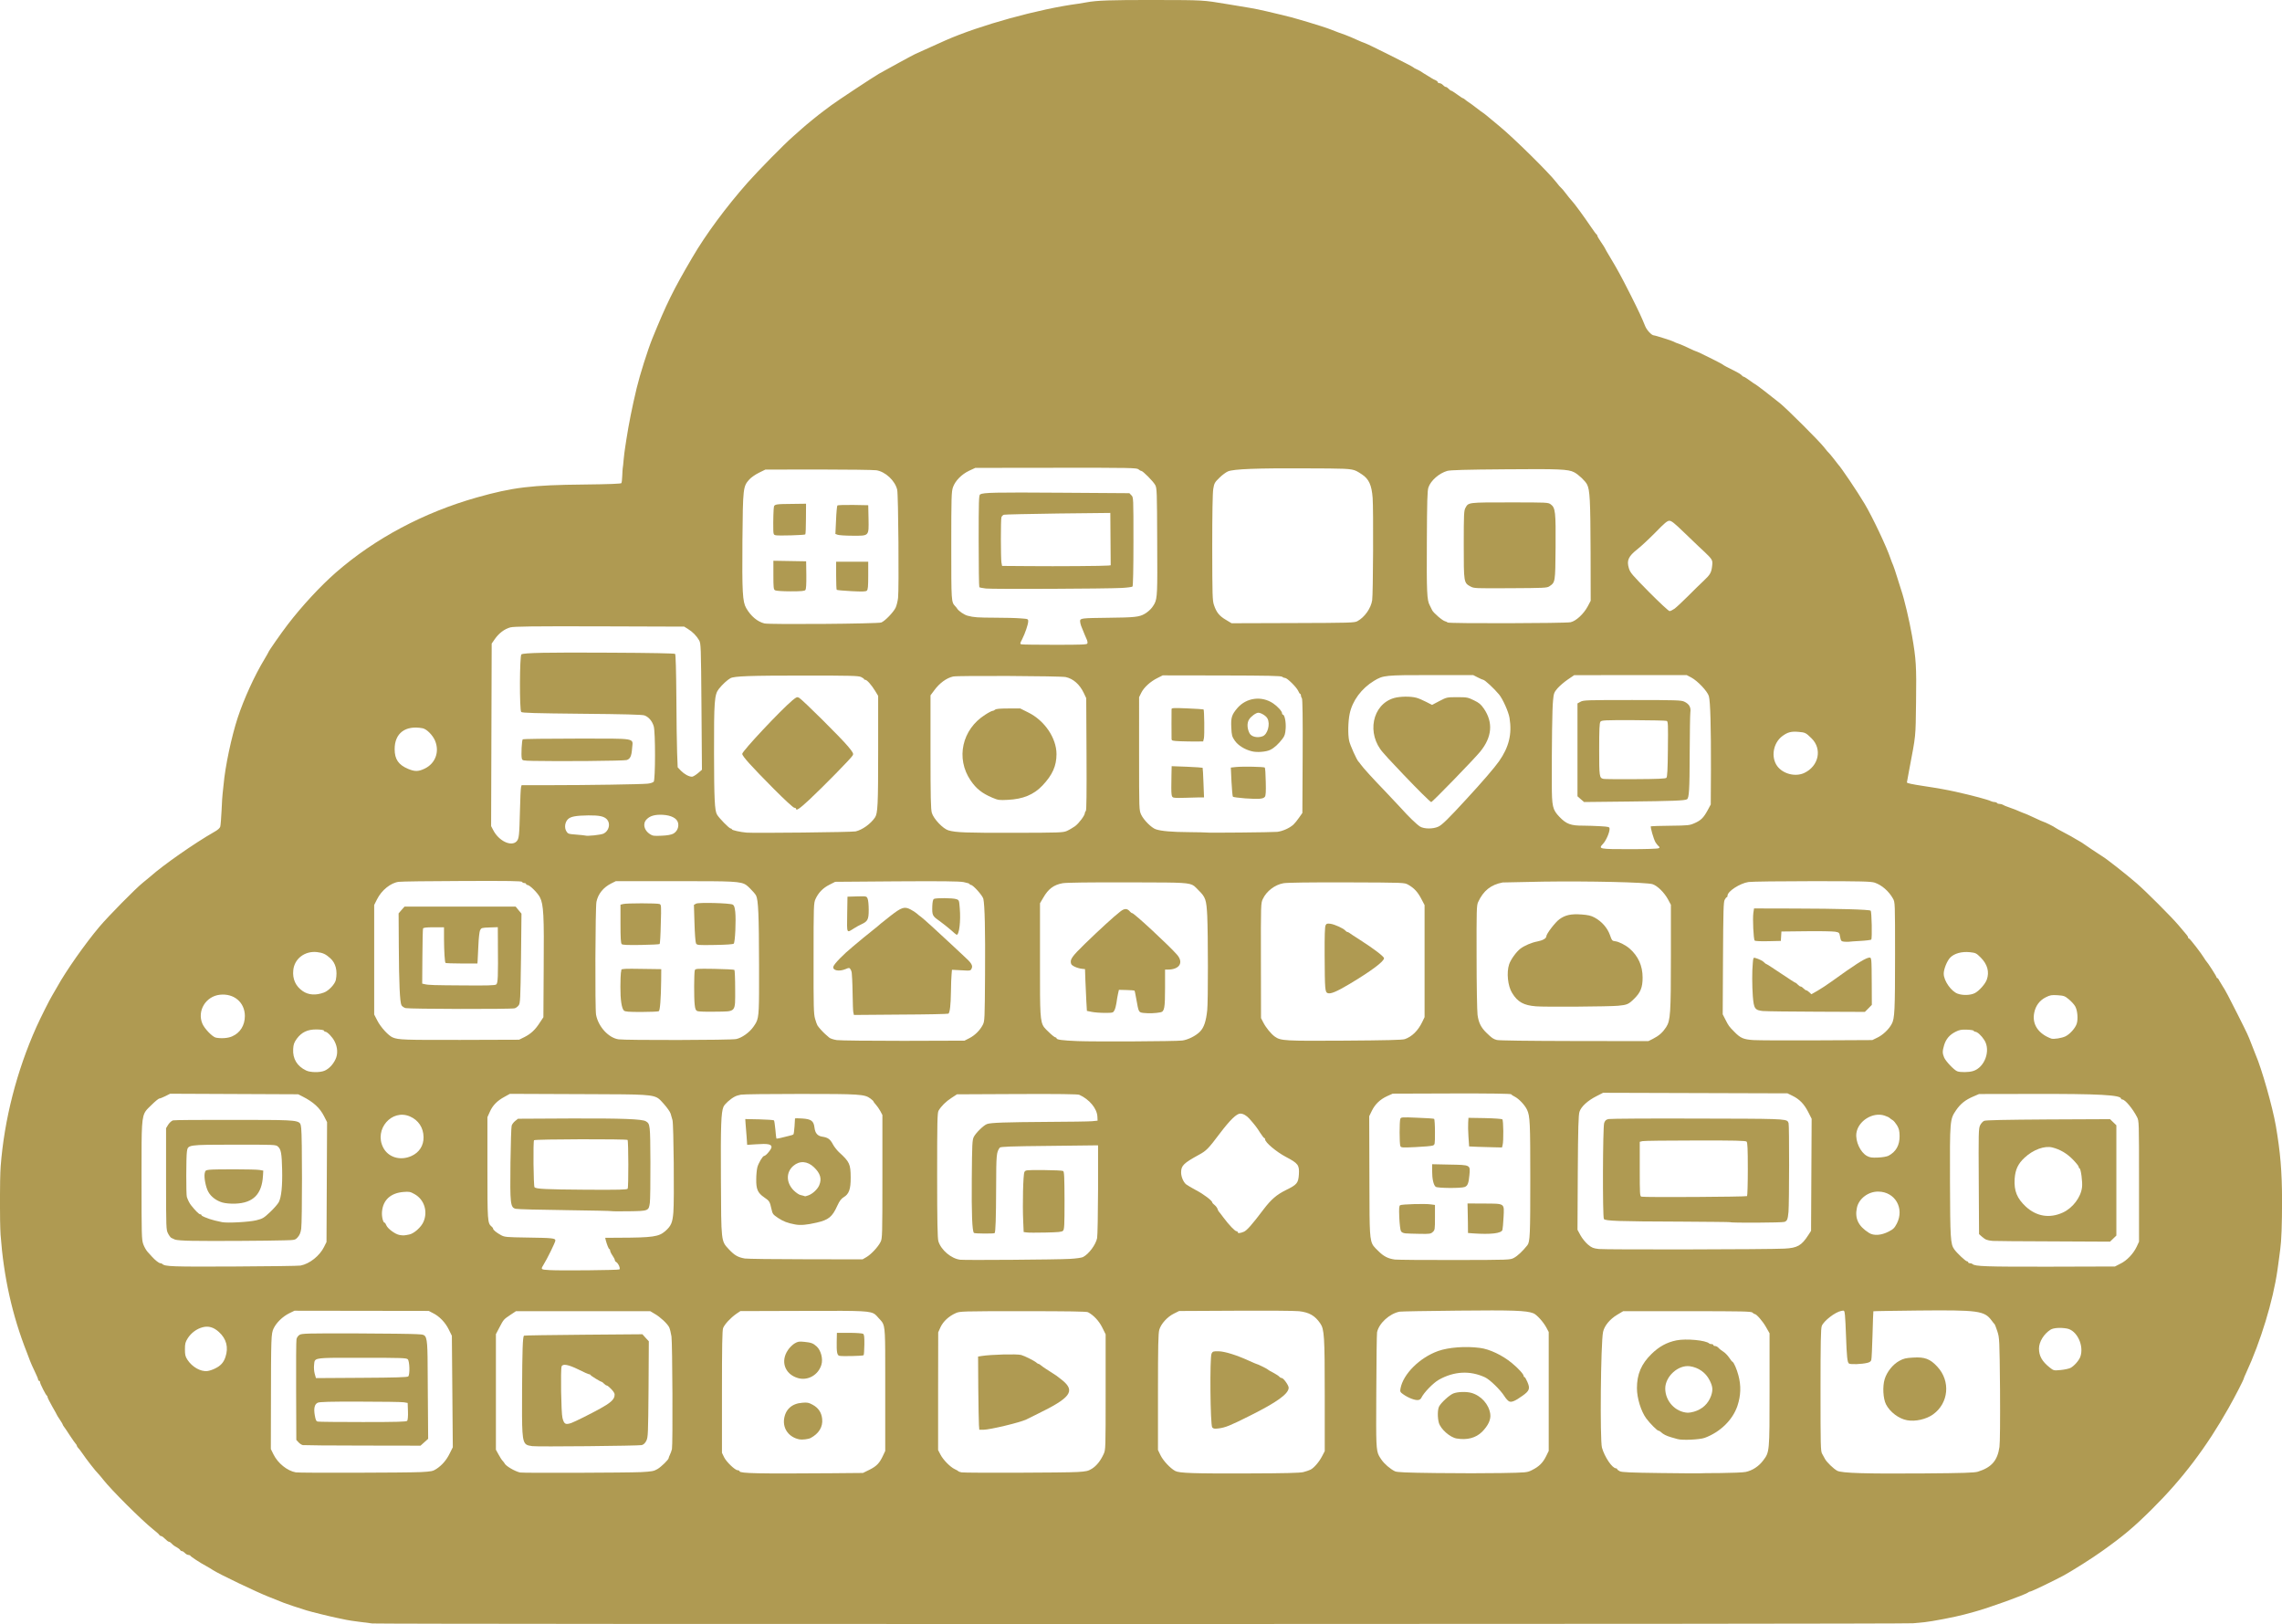 <svg xmlns="http://www.w3.org/2000/svg" width="214" height="152.291" viewBox="0 0 214 152.291">
  <g>
    <path fill="rgb(175,154,82)" fill-rule="evenodd" d="M34.956 152.237c-.336-.044-.956-.124-1.372-.176-.416-.053-.912-.124-1.106-.168-.195-.044-.593-.124-.885-.185-.575-.115-2.407-.565-2.832-.697-.637-.194-1.965-.635-2.124-.706-.097-.044-.717-.282-1.372-.547-1.124-.432-4.823-2.206-5.31-2.541-.124-.088-.398-.247-.62-.371-.566-.3-1.451-.882-1.487-.971-.018-.035-.106-.071-.186-.071-.089 0-.23-.079-.319-.176-.089-.097-.212-.176-.274-.176-.062 0-.15-.053-.186-.124-.035-.062-.195-.176-.336-.256-.15-.071-.345-.212-.434-.318-.097-.106-.212-.185-.274-.185-.053 0-.212-.115-.354-.265-.142-.141-.301-.265-.363-.265-.062 0-.15-.053-.186-.115-.035-.071-.31-.309-.602-.538-1.08-.865-3.93-3.706-4.655-4.641-.168-.212-.363-.45-.443-.529-.274-.265-1.124-1.359-1.549-1.985-.133-.194-.292-.406-.363-.468-.062-.062-.115-.15-.115-.194 0-.044-.053-.132-.115-.194-.062-.062-.319-.432-.575-.821-.248-.388-.496-.75-.549-.812-.044-.062-.089-.132-.089-.168 0-.026-.115-.229-.266-.45-.142-.212-.266-.406-.266-.424 0-.018-.195-.379-.443-.803-.239-.424-.443-.821-.443-.882 0-.062-.027-.124-.062-.141-.097-.035-.646-1.129-.646-1.271 0-.071-.035-.124-.089-.124-.044 0-.089-.053-.089-.115 0-.062-.142-.406-.319-.768-.177-.362-.372-.803-.434-.971-.062-.168-.204-.529-.301-.794-1.381-3.494-2.177-7.085-2.469-11.056-.08-1.191-.08-5.25.009-6.406.336-4.403 1.513-8.965 3.345-13.059.389-.865 1.274-2.629 1.487-2.965.115-.194.336-.574.487-.838.797-1.447 2.584-3.997 3.938-5.603.841-.997 3.434-3.627 4.08-4.138.266-.212.584-.476.708-.582 1.195-1.068 4.142-3.124 5.965-4.165.354-.194.549-.371.584-.512.035-.124.089-.821.124-1.553.035-.732.071-1.421.097-1.544.018-.115.053-.485.089-.829.15-1.721.743-4.5 1.319-6.265.584-1.774 1.593-3.988 2.505-5.488.204-.344.381-.653.381-.671 0-.079 1.186-1.782 1.797-2.577 1.336-1.747 3.08-3.627 4.531-4.897 3.664-3.194 8.24-5.63 13.231-7.041 3.345-.944 5.142-1.165 10.036-1.209 2.381-.026 3.461-.071 3.505-.132.035-.053.071-.353.08-.662.009-.318.035-.635.044-.724.018-.088.062-.459.089-.821.035-.362.097-.882.142-1.147.044-.265.097-.6.115-.75.221-1.421.531-3.0.965-4.809.292-1.226 1.035-3.574 1.469-4.65 1.328-3.256 1.947-4.527 3.735-7.571 1.274-2.188 3.195-4.774 5.213-7.059 1.053-1.182 3.407-3.574 4.213-4.28.292-.256.681-.609.876-.776.327-.3 1.513-1.271 2.053-1.668.142-.106.46-.335.699-.521.558-.415 3.761-2.532 4.443-2.938.602-.344 3.381-1.862 3.425-1.862.018 0 .407-.176.858-.388.46-.212 1.035-.468 1.274-.574.248-.106.566-.247.708-.318C91.864 2.375 97.396.839 101.139.345c.133-.018.469-.079.735-.124 1.009-.185 2.221-.229 6.496-.221 4.514.009 4.399 0 6.726.388.266.044.726.124 1.018.168 1.805.3 1.708.274 3.921.803.646.15 1.425.353 1.726.45.301.097.708.212.903.265.558.159 1.929.6 2.124.688.097.044.416.168.708.274.292.097.593.212.664.238.071.026.15.062.177.071.133.044.46.185.929.397.292.132.628.274.752.309.301.097 4.461 2.179 4.514 2.259.027.035.15.115.266.159.124.053.301.15.398.203.15.106.327.212 1.062.662.097.062.266.15.381.194.106.053.195.132.195.185 0 .044.071.088.159.088.097 0 .239.079.327.176.089.097.204.176.266.176.062 0 .177.079.266.176.089.097.195.176.239.176.044 0 .292.159.558.353.266.194.504.353.54.353.035 0 .142.062.23.15.089.079.239.185.327.238.089.053.389.274.673.494.283.221.575.441.655.485.08.053.31.229.504.397.204.168.681.565 1.062.882 1.328 1.094 4.655 4.377 5.319 5.25.186.247.381.468.443.512.053.035.248.265.425.503.186.247.434.556.566.697.266.282 1.08 1.394 1.788 2.435.266.388.504.724.549.732.035.018.062.071.062.115 0 .053.159.326.354.609.195.282.354.538.354.556 0 .026.221.415.496.865.673 1.121.991 1.694 1.938 3.565.743 1.482 1 2.029 1.354 2.903.142.353.593.838.788.847.15 0 1.823.538 1.929.618.053.035.239.115.416.168.186.062.611.247.956.415.345.168.655.3.681.3.097 0 2.452 1.174 2.505 1.244.044.053.389.238 1.292.688.195.097.416.238.478.318.062.071.15.132.195.132.044 0 .292.159.558.353.266.194.496.353.522.353.044 0 1.46 1.085 2.31 1.774.673.547 3.726 3.591 4.142 4.138.204.265.398.494.434.512.027.018.23.256.443.529.204.274.398.521.425.547.274.274 1.805 2.541 2.496 3.706.735 1.226 2.08 4.077 2.425 5.118.08.221.186.521.257.662.062.15.221.626.354 1.059.133.441.319 1.015.407 1.288.274.794.761 2.85 1 4.227.389 2.232.425 2.877.381 6.238-.044 3.379-.009 3.027-.628 6.282-.124.644-.23 1.209-.23 1.253 0 .071.434.168 1.593.344 1.301.194 2.204.362 2.965.529 1.584.353 3.071.75 3.337.891.089.044.239.079.327.079.097 0 .204.044.23.088.027.053.142.088.257.088.106 0 .23.035.274.071.053.044.345.168.664.274.319.106.743.274.947.371.212.088.398.168.425.168.027 0 .434.176.903.397.46.221.867.397.894.397.08 0 1.035.476 1.08.538.027.026.407.247.841.468.443.229.92.494 1.062.591.15.088.327.194.398.229.071.035.177.097.221.132.124.097 1.699 1.156 1.885 1.262.389.221 2.248 1.685 3.248 2.55.858.741 3.248 3.132 3.938 3.944.841.979.885 1.041.885 1.138 0 .053.035.088.08.088.08 0 1.195 1.447 1.425 1.844.071.124.159.247.186.274.124.106.965 1.412.965 1.5 0 .044.035.088.071.088.044 0 .133.106.195.247.071.132.204.353.292.485.248.362.664 1.156 1.443 2.709.938 1.871.947 1.888 1.274 2.735.159.415.336.874.398 1.015.566 1.297 1.575 4.844 1.894 6.662.425 2.479.575 4.253.584 6.971 0 2.285-.062 3.874-.168 4.588-.018.124-.062.459-.097.75-.035.282-.071.582-.089.662-.009.071-.053.335-.08.574-.407 2.859-1.575 6.697-2.938 9.635-.115.247-.212.476-.212.503 0 .106-.805 1.677-1.434 2.788-2.071 3.671-4.328 6.653-7.187 9.485-1.735 1.721-2.664 2.497-4.655 3.918-.92.662-2.752 1.818-3.584 2.277-.858.468-3.053 1.527-3.177 1.527-.053 0-.142.035-.186.079-.212.194-3.753 1.474-5.045 1.818-.266.071-.699.185-.947.256-.832.229-3.106.662-3.699.715-.319.026-.814.079-1.106.106-.867.088-143.749.097-144.439.018zm66.98-92.225c.044.106.062.247.035.326-.044.106-.469.124-3.045.124-1.646 0-3.062-.018-3.142-.044-.142-.035-.142-.079.062-.459.292-.582.575-1.412.575-1.694 0-.229-.009-.229-.726-.282-.407-.035-1.469-.062-2.372-.062-1.655-.009-1.991-.026-2.584-.185-.31-.079-.832-.432-.982-.671-.035-.062-.115-.159-.177-.221-.372-.397-.372-.388-.372-5.665 0-4.606.018-5.074.159-5.488.212-.609.814-1.218 1.522-1.553l.575-.265 7.558-.009c6.983-.009 7.585.009 7.735.141.089.079.212.15.266.15.15 0 1.124.979 1.31 1.324.159.291.168.6.186 5.347l.001.288c.021 4.313.024 4.991-.262 5.511-.059.108-.131.208-.217.333-.142.194-.443.459-.69.6-.522.3-.92.344-3.496.371-2.407.026-2.567.044-2.567.309 0 .106.044.318.097.45.257.635.46 1.147.549 1.324zm26.746-3.741c-.115.768-.708 1.606-1.39 1.977-.274.15-.69.159-6.045.176l-5.753.018-.54-.326c-.602-.353-.876-.688-1.106-1.368-.15-.424-.159-.882-.168-5.391 0-3.247.035-5.135.097-5.515.089-.538.142-.618.575-1.041.257-.256.62-.521.805-.6.531-.221 2.699-.309 7.328-.282 3.568.014 4.212.001 4.725.253.153.075.294.173.496.303.664.432.929 1.006 1.018 2.224.08 1.041.044 9.035-.044 9.574zm18.604 2.074c.504-.106 1.221-.768 1.602-1.474l.283-.538-.009-4.518c-.018-4.915-.062-5.877-.336-6.397-.168-.326-.814-.935-1.213-1.138-.549-.282-1.372-.318-6.452-.274-3.699.026-5.151.071-5.443.15-.761.221-1.54.9-1.761 1.544-.106.282-.133 1.297-.15 5.074-.027 4.747.009 5.506.266 5.974.071.132.177.344.23.468.115.247.982.997 1.221 1.041.08.018.186.071.239.115.115.106 11.019.079 11.523-.026zm-64.643.026c.345-.132 1.142-.962 1.345-1.385.089-.185.195-.6.23-.918.097-.821.027-9.671-.08-10.138-.195-.856-1.115-1.712-1.965-1.835-.266-.035-2.717-.071-5.443-.071l-4.956.009-.593.291c-.327.159-.735.441-.903.626-.593.662-.611.759-.655 5.744-.035 4.844.009 5.727.354 6.327.434.75 1.044 1.271 1.708 1.438.443.115 10.665.035 10.957-.088zm75.653-2.471c-.513.512-1.08 1.041-1.257 1.174-.177.124-.389.229-.469.229-.089 0-.947-.803-1.921-1.782-1.62-1.641-1.779-1.827-1.903-2.259-.212-.715-.035-1.094.788-1.747.354-.274 1.115-.988 1.708-1.588.858-.882 1.106-1.094 1.31-1.094.195 0 .469.221 1.319 1.041.593.574 1.221 1.174 1.39 1.332.987.92 1.259 1.165 1.311 1.45.02.111.007.228-.01.394-.071.635-.177.829-.779 1.394-.31.282-.974.944-1.487 1.456zM48.444 78.894c.23-.256.257-.476.319-2.974.018-1.041.071-1.985.097-2.091l.053-.203h2.717c3.452 0 8.505-.079 9.098-.141.257-.026.504-.106.575-.185.159-.194.168-4.668 0-5.206-.15-.494-.487-.882-.885-1.015-.239-.071-1.894-.115-5.877-.15-4.39-.044-5.576-.079-5.664-.168-.168-.168-.15-5.294.018-5.4.239-.15 2.416-.194 8.293-.159 3.868.018 6.071.062 6.124.115.053.053.097 1.597.115 4.015.009 2.162.044 4.535.071 5.268l.053 1.35.301.318c.319.326.752.565 1.044.565.089 0 .336-.15.549-.326l.381-.326-.044-5.912c-.044-5.709-.053-5.93-.221-6.23-.239-.415-.611-.794-1.044-1.059l-.354-.221-7.921-.026c-6.346-.018-8.018.009-8.381.097-.54.141-1.08.547-1.469 1.112l-.283.406-.053 17.118.195.371c.522 1.024 1.69 1.579 2.195 1.059zm86.433-1.376c.354-.159.947-.741 2.664-2.612 1.434-1.553 2.62-2.929 3.027-3.512.938-1.332 1.239-2.559.991-4.077-.089-.565-.637-1.782-.982-2.197-.46-.556-1.345-1.376-1.487-1.376-.035 0-.266-.097-.504-.221l-.434-.221h-3.938c-4.346 0-4.487.018-5.346.529-1.195.724-2.044 1.871-2.301 3.106-.15.732-.177 1.941-.044 2.541.089.406.717 1.8.876 1.941.035.026.115.132.195.247.212.309 1.151 1.341 2.337 2.568.584.609 1.248 1.315 1.46 1.553.664.75 1.469 1.527 1.779 1.721.381.229 1.213.238 1.708.009zm20.657 1.827c.124.097.124.124.009.194-.08.053-1.248.088-2.699.088-2.876 0-2.974-.018-2.531-.485.283-.282.628-1.068.628-1.403 0-.203-.035-.212-.858-.265-.478-.026-1.195-.053-1.593-.053-1.186.009-1.602-.15-2.248-.821-.646-.679-.717-.953-.717-3.132-.009-3.662.035-7.059.115-7.783.062-.671.097-.759.416-1.138.195-.221.62-.591.956-.821l.611-.415 5.275-.009h5.275l.434.229c.593.318 1.513 1.288 1.646 1.747.142.503.204 2.947.195 6.847l-.018 3.309-.283.529c-.389.715-.637.962-1.221 1.218-.478.212-.593.229-2.275.247-.974.009-1.797.035-1.832.053-.08.044.257 1.218.434 1.509.08.132.212.291.283.353zm-34.242-2.021c-.354.326-1.009.618-1.522.679-.425.044-6.611.106-6.656.062-.009-.009-.735-.026-1.602-.035-1.637-.009-2.602-.097-3.115-.265-.407-.132-1.142-.865-1.381-1.376-.195-.424-.195-.432-.195-5.718V65.376l.204-.415c.248-.503.858-1.059 1.522-1.385l.487-.247 5.549.009c4.31.009 5.576.035 5.655.124.062.053.177.106.266.106.204 0 1.08.865 1.239 1.218.062.15.15.282.186.282.044 0 .071.071.071.159s.044.203.089.247c.062.062.089 1.879.071 5.427l-.027 5.33-.31.441c-.168.247-.407.538-.531.653zm-39.243-.662c-.407.6-1.177 1.147-1.805 1.297-.31.079-9.514.176-10.24.115-.593-.053-1.372-.229-1.372-.309 0-.044-.053-.079-.115-.079-.133 0-1.115-.997-1.283-1.315-.212-.371-.266-1.412-.274-5.7-.009-4.941.035-5.541.451-6.071.336-.424.797-.847 1.089-1.006.354-.194 1.814-.247 6.948-.247 4.248 0 5.045.018 5.293.132.15.071.283.159.283.194 0 .044.053.071.115.071.159 0 .575.468.929 1.041l.283.468v5.144c0 5.091-.035 5.877-.301 6.265zm18.002 1.253c.221-.097.558-.3.761-.441.372-.274.92-1.015.92-1.226 0-.062.044-.159.097-.212.062-.062.08-1.729.062-5.33l-.027-5.241-.23-.485c-.389-.812-.982-1.332-1.69-1.491-.451-.106-10.134-.15-10.559-.053-.628.141-1.283.618-1.788 1.315l-.336.45v5.294c0 4.297.027 5.374.124 5.727.168.565 1.044 1.491 1.558 1.641.69.203 1.637.238 6.151.229 4.301-.009 4.585-.018 4.956-.176zm-60.209-5.85c.991-.485 1.39-1.571.956-2.612-.221-.521-.788-1.094-1.168-1.165-1.611-.3-2.629.459-2.62 1.968 0 .944.363 1.465 1.266 1.844.637.265.965.256 1.567-.035zm130.039-2.832c1.018.997.681 2.603-.681 3.247-.832.388-1.982.097-2.531-.635-.62-.847-.389-2.188.487-2.832.496-.362.823-.441 1.487-.388.646.053.708.088 1.239.609zM63.127 78.179c.372-.194.566-.644.451-1.05-.115-.406-.637-.679-1.425-.724-.717-.035-1.186.088-1.505.415-.407.406-.257 1.041.31 1.403.248.159.389.176 1.08.141.513-.018.903-.088 1.089-.185zm-6.195-1.332c.336.397.177 1.059-.319 1.315-.239.124-1.549.265-1.744.185-.044-.018-.434-.053-.85-.088-.717-.053-.761-.071-.912-.318-.204-.344-.124-.865.168-1.138.257-.238.735-.326 1.903-.344 1.035-.009 1.487.088 1.752.388zm-6.302 19.033c-.425.671-.841 1.059-1.451 1.368l-.504.247-5.487.018c-5.301.009-5.815-.009-6.355-.229-.398-.159-1.142-.971-1.451-1.588l-.292-.565V84.859l.266-.529c.425-.856 1.292-1.553 2.036-1.641.221-.035 2.903-.071 5.965-.079 4.399-.018 5.576 0 5.602.088.027.053.115.106.212.106.089 0 .168.044.168.088 0 .053.053.088.115.088.212 0 .956.732 1.177 1.156.345.679.398 1.668.354 6.697l-.027 4.553-.327.494zm18.4 1.553c.54-.106 1.257-.626 1.62-1.147.102-.147.184-.264.251-.39.289-.542.288-1.238.281-5.133l-0-.239c-.009-4.774-.071-6.141-.283-6.556-.071-.132-.327-.432-.566-.662-.122-.119-.219-.217-.329-.298-.516-.382-1.316-.382-6.422-.381h-5.835l-.425.212c-.752.379-1.239.988-1.39 1.729-.106.529-.142 10.05-.035 10.588.212 1.121 1.177 2.171 2.115 2.303.699.097 10.532.079 11.019-.026zM176.049 97.3c.522-.247 1.089-.785 1.354-1.288.274-.503.31-1.235.31-6.503 0-4.888 0-4.897-.195-5.25-.381-.679-1.035-1.262-1.708-1.491-.345-.115-1.142-.141-5.841-.141-2.991 0-5.691.035-6.001.079-.805.124-1.965.874-1.965 1.279 0 .079-.027.141-.062.141-.044 0-.133.106-.204.247-.115.203-.133 1.024-.159 5.488l-.027 5.25.248.485c.31.609.336.644.841 1.156.584.6.867.715 1.797.776.443.026 3.124.044 5.974.026l5.169-.026.469-.229zm-83.875-1.218c-.274.529-.735.988-1.257 1.262l-.469.238-5.709.018c-3.142 0-5.956-.026-6.266-.071-.301-.044-.628-.15-.717-.238-.089-.079-.257-.229-.372-.326-.221-.194-.62-.635-.726-.812-.044-.062-.142-.344-.221-.618-.133-.459-.15-1.068-.142-5.674 0-5.012.009-5.171.186-5.568.266-.582.69-1.024 1.301-1.332l.54-.274 5.735-.044c4.266-.026 5.886-.009 6.31.071.31.062.566.141.566.185s.053.079.115.079c.204 0 1.097.997 1.168 1.306.133.618.186 2.903.159 7.077-.027 4.2-.035 4.385-.204 4.721zm64.077.229c-.336.512-.664.803-1.248 1.103l-.425.212-6.93-.009c-4.425-.009-7.054-.044-7.275-.097-.354-.097-.451-.168-.991-.688-.504-.494-.726-.944-.823-1.677-.044-.362-.089-2.815-.089-5.444-.009-4.368 0-4.809.142-5.118.496-1.076 1.195-1.632 2.301-1.844.053-.009 1.761-.044 3.806-.079 4.222-.062 9.7.062 10.249.238.46.15 1.097.776 1.451 1.421l.274.512v4.738c0 5.497-.044 6.106-.443 6.732zM110.848 97.574c.558-.071 1.292-.441 1.682-.838.381-.388.575-.988.681-2.021.089-.829.08-7.094 0-8.859-.08-1.491-.15-1.721-.814-2.374-.17-.17-.279-.3-.41-.4-.431-.328-1.113-.33-5.072-.339-.345-.001-.715-.002-1.112-.003-3.673-.009-5.806.018-6.151.079-.832.15-1.345.529-1.823 1.368l-.301.512v5.338c0 .246-0.0.482-0.0.708-.001 4.252-.001 5.058.385 5.579.111.15.254.276.438.454.274.274.558.494.62.494.053 0 .106.035.106.079 0 .141.487.212 1.991.274 1.682.062 9.16.026 9.78-.053zm20.887-.132c.681-.238 1.248-.794 1.646-1.624l.212-.441V84.868l-.31-.591c-.336-.644-.681-1.015-1.239-1.324-.354-.194-.354-.194-5.753-.212-3.478-.009-5.585.018-5.93.079-.805.141-1.593.741-1.938 1.482-.186.388-.186.485-.177 5.78l.009 5.382.204.397c.248.494.743 1.094 1.089 1.341.558.397.92.415 6.567.379 3.85-.026 5.399-.062 5.62-.141zM31.495 91.882c-.08.397-.673 1.032-1.124 1.191-.761.282-1.443.229-1.974-.132-.673-.459-.982-1.138-.894-1.968.106-1.085 1.097-1.827 2.239-1.694.531.062.814.194 1.23.574.513.459.69 1.174.522 2.029zm153.696 1.244c.398-.203.974-.847 1.124-1.262.257-.715.071-1.429-.558-2.065-.425-.424-.478-.45-1.027-.512-.761-.079-1.469.115-1.85.512-.301.318-.611 1.094-.602 1.518.009.662.708 1.65 1.31 1.862.487.176 1.204.15 1.602-.053zm-163.432 4.059c.761-.326 1.204-1.032 1.204-1.924-.009-1.271-1.018-2.127-2.337-1.985-1.328.141-2.16 1.509-1.646 2.718.204.476.947 1.244 1.266 1.306.504.097 1.133.053 1.513-.115zm172.99-1.191c-.133.415-.637.979-1.053 1.182-.336.168-1.115.291-1.336.212-1.221-.45-1.823-1.359-1.593-2.435.133-.653.504-1.147 1.08-1.438.407-.203.54-.229 1.106-.194.602.044.681.071 1.071.397.23.194.487.476.575.635.221.362.292 1.209.15 1.641zm-164.326 4.412c.407-.168.797-.565 1.035-1.068.239-.485.212-1.129-.089-1.703-.195-.388-.673-.882-.858-.891-.053 0-.115-.044-.133-.097-.027-.071-.283-.106-.69-.115-.85-.009-1.398.256-1.859.874-.248.353-.31.521-.336.962-.053.909.363 1.606 1.213 2.012.398.194 1.292.203 1.717.026zM186.086 97.53c.62.971.035 2.577-1.062 2.903-.398.124-1.204.132-1.487.018-.301-.124-1.071-.935-1.221-1.288-.168-.406-.168-.591 0-1.165.177-.574.513-.971 1.08-1.253.345-.176.54-.212 1.044-.194.336.009.628.053.646.106.018.044.08.088.142.088.195 0 .593.362.858.785zm-18.745 19.553c1.213-.062 1.602-.282 2.239-1.271l.257-.397.027-5.25.027-5.259-.336-.662c-.381-.732-.805-1.174-1.478-1.5l-.451-.221-17.294-.053-.602.309c-.832.415-1.46.988-1.611 1.474-.097.309-.133 1.482-.159 5.727l-.027 5.338.283.521c.159.291.478.679.699.865.363.3.496.353 1.018.415.646.071 15.94.044 17.409-.035zm-25.365.865c.336-.176.823-.635 1.257-1.182.248-.318.274-.979.274-6.256 0-5.224-.027-5.859-.301-6.441-.204-.441-.761-1.032-1.159-1.235-.15-.071-.292-.168-.327-.221-.044-.062-1.991-.088-5.593-.079l-5.523.018-.513.229c-.673.309-1.142.759-1.451 1.394l-.239.494.018 5.682c.001.369.002.716.003 1.042.009 4.155.011 4.933.383 5.442.112.153.257.281.446.47.504.503.912.715 1.558.803.248.026 2.77.053 5.62.044 5.151-.009 5.177-.009 5.549-.203zm-111.577-1.041c-.416.847-1.354 1.597-2.213 1.765-.168.035-2.974.071-6.24.088-5.806.026-6.487.009-6.735-.247-.035-.035-.115-.062-.177-.062-.124 0-.496-.291-.779-.609-.106-.115-.292-.326-.425-.468-.133-.15-.31-.468-.398-.715-.15-.424-.159-.891-.159-5.974 0-.331-0-.644-0-.941-.002-4.162-.002-5.012.401-5.574.131-.183.306-.335.537-.562.336-.335.664-.6.726-.6.062 0 .319-.097.566-.221l.451-.229 6.001.026 6.009.026.398.203c1.035.521 1.637 1.076 2.036 1.871l.274.538-.053 11.241-.221.441zm27.684 2.127c.124-.071-.097-.582-.301-.697-.071-.035-.124-.115-.124-.176 0-.062-.097-.256-.221-.432-.124-.176-.221-.388-.221-.459 0-.079-.027-.141-.071-.141-.062 0-.239-.45-.345-.856l-.044-.203 1.354-.009c3.115-.009 3.673-.097 4.275-.618.549-.485.681-.785.761-1.756.097-1.121.027-8.259-.08-8.647-.044-.168-.124-.45-.177-.618-.053-.176-.345-.582-.646-.918-.181-.195-.303-.347-.452-.465-.529-.421-1.393-.424-6.398-.44-.354-.001-.728-.002-1.125-.004l-6.452-.026-.496.274c-.69.371-1.115.803-1.381 1.403l-.23.512v4.756c0 5.003.009 5.18.389 5.497.08.062.142.15.142.194 0 .124.327.388.752.618.327.176.496.194 2.434.221 2.416.035 2.655.062 2.655.282 0 .15-.761 1.712-1.142 2.321-.239.388-.221.406.611.45.947.062 6.425.009 6.532-.062zm140.766-.538c.611-.3 1.204-.926 1.522-1.588l.221-.476v-5.656c0-5.603 0-5.656-.186-6.027-.407-.794-1.124-1.65-1.381-1.65-.062 0-.115-.035-.115-.071 0-.353-2.027-.468-8.408-.45l-4.912.009-.531.229c-.752.318-1.213.688-1.628 1.297-.575.847-.584.926-.566 6.68.018 5.312.044 5.868.398 6.353.248.353 1.071 1.129 1.204 1.129.053 0 .106.044.106.088 0 .053.071.088.159.088.089 0 .195.035.248.079.221.221 1.257.256 7.16.247l6.195-.018.513-.265zm-116.268-2.047c-.23.468-.885 1.174-1.328 1.429l-.363.212-5.31-.009c-2.921 0-5.505-.035-5.735-.071-.646-.115-.965-.3-1.496-.865-.735-.794-.717-.644-.743-6.635-.027-4.985.018-6.203.239-6.724.097-.247.646-.741 1.053-.953.124-.071.381-.15.575-.185.195-.044 2.708-.071 5.576-.071 5.593 0 6.027.026 6.576.432.159.115.283.238.283.265 0 .035.097.168.221.3.124.132.31.406.425.609l.195.371v5.78c0 5.48-.009 5.797-.168 6.115zm18.975 1.429c-.124.062-.681.141-1.239.168-1.133.071-9.78.132-10.266.079-.841-.097-1.805-.909-2.053-1.738-.08-.274-.115-1.835-.115-6.185 0-5.021.018-5.859.133-6.053.239-.415.69-.865 1.213-1.2l.513-.335 5.629-.026c3.868-.018 5.7.009 5.841.071.947.424 1.664 1.288 1.699 2.047l.018.379-.531.053c-.292.026-2.186.053-4.204.062-3.894.026-5.301.071-5.638.203-.319.115-1.053.838-1.239 1.209-.142.3-.159.644-.186 3.918-.027 3.256.035 4.924.204 5.082.062.071 1.867.079 1.938.018.089-.097.133-1.376.142-4.368.009-3.009.027-3.212.336-3.644.062-.097 1.009-.132 4.655-.168l4.567-.053v4.138c-.009 2.277-.044 4.332-.089 4.562-.124.618-.779 1.5-1.328 1.782zm16.949-4.491c-1.097 1.456-1.584 2.003-1.867 2.118-.345.141-.566.159-.566.035 0-.044-.053-.088-.115-.088-.142 0-.708-.591-1.221-1.279-.212-.291-.416-.547-.443-.574-.035-.026-.08-.132-.115-.238-.035-.106-.159-.274-.283-.371-.115-.088-.212-.194-.212-.238 0-.159-.805-.776-1.505-1.138-.416-.221-.841-.476-.956-.565-.257-.221-.46-.715-.46-1.112 0-.635.23-.865 1.682-1.659.681-.371.867-.556 1.929-1.968.982-1.297 1.593-1.888 1.938-1.888.266 0 .584.176.85.476.504.565.726.856 1.009 1.315.177.274.354.503.389.503.044 0 .08.053.08.124 0 .282 1.062 1.174 1.947 1.641 1.159.609 1.274.768 1.221 1.641-.053.812-.177.962-1.204 1.465-.876.432-1.39.874-2.098 1.8zm59.634-6.874c.009.874-.336 1.491-1.044 1.862-.159.079-.558.15-.974.168-.584.026-.77 0-1.044-.15-.62-.344-1.089-1.359-.991-2.135.159-1.147 1.54-2.012 2.637-1.65.204.062.425.168.487.229.071.062.195.159.283.203.097.053.274.274.407.485.186.318.23.521.239.988zm-139.562 1.888c.735-.326 1.159-.979 1.142-1.774-.009-.882-.478-1.597-1.283-1.941-1.699-.724-3.372 1.209-2.505 2.912.469.926 1.602 1.271 2.646.803zm138.536 7.085c.434-.221.549-.335.77-.759.726-1.429-.168-2.974-1.735-2.991-.938-.018-1.823.653-2.009 1.5-.221 1.015.124 1.738 1.133 2.374.443.282 1.133.238 1.841-.124zm-137.403-.909c-.221.503-.885 1.094-1.328 1.182-.469.097-.558.106-.92.044-.398-.071-1.089-.574-1.23-.9-.053-.141-.124-.247-.159-.247-.15 0-.292-.582-.248-1.05.097-1.085.814-1.738 2.009-1.835.54-.044.637-.026 1.044.203.903.503 1.266 1.624.832 2.603zm145.758 23.427c1.283-.397 1.85-1.032 2.036-2.321.053-.371.071-2.462.053-5.409-.044-4.712-.053-4.818-.248-5.427-.115-.335-.221-.635-.248-.662-.035-.026-.168-.194-.301-.371-.673-.909-1.257-.979-6.903-.926-2.283.026-4.16.053-4.177.071-.009.018-.053 1.006-.08 2.197-.035 1.191-.08 2.25-.115 2.356-.027.141-.142.229-.372.282-.522.132-1.593.168-1.726.062-.15-.115-.204-.644-.274-2.612-.027-.803-.071-1.659-.097-1.915-.031-.265-.044-.377-.103-.414-.044-.027-.113-.014-.233.008-.575.097-1.673.953-1.841 1.421-.089.256-.115 1.571-.115 6.018 0 5.197.009 5.718.15 5.956.08.15.204.362.266.485.159.3.805.926 1.151 1.112.425.221 2.664.291 8.169.247 3.638-.026 4.691-.062 5.009-.159zm-41.792-.159c.646-.318 1.009-.679 1.31-1.288l.248-.503v-11.153l-.221-.415c-.283-.529-.912-1.226-1.221-1.341-.655-.256-1.894-.3-7.054-.247-2.868.026-5.337.071-5.487.097-.956.185-1.947 1.103-2.115 1.941-.027.15-.062 2.647-.071 5.559l-.003.57c-.02 4.253-.023 4.921.254 5.442.061.115.136.222.227.359.266.397.832.882 1.266 1.094.212.097.982.132 3.894.168 2.0.026 4.726.026 6.063 0 2.425-.044 2.434-.044 2.912-.282zm-20.781-.035c-.124.062-.425.168-.673.229-.327.079-1.699.115-5.177.124-5.107.018-6.452-.026-6.833-.229-.46-.247-1.115-.944-1.372-1.456l-.248-.512v-5.427c0-4.359.027-5.506.124-5.85.159-.556.761-1.218 1.381-1.518l.478-.238 5.248-.026c2.921-.018 5.576 0 5.992.044.956.106 1.496.415 1.991 1.138.381.556.425 1.156.425 6.768v5.215l-.239.459c-.266.529-.77 1.121-1.097 1.279zm-81.981-.062c-.31.203-.46.238-1.469.291-1.292.062-11.364.088-11.7.026-.805-.141-1.69-.856-2.098-1.685l-.248-.503.009-4.059c.009-6.503.018-6.75.248-7.244.257-.547.85-1.121 1.469-1.429l.487-.238 6.293.009 6.302.009.389.203c.602.291 1.168.882 1.487 1.535l.292.591.044 5.224.044 5.232-.283.565c-.301.626-.726 1.121-1.266 1.474zm37.074.397l2.938-.026.628-.309c.664-.335.929-.618 1.257-1.324l.204-.432v-5.78c0-.399 0-.772 0-1.12.002-4.131.002-4.774-.303-5.2-.084-.117-.19-.217-.326-.368-.111-.125-.195-.227-.295-.311-.442-.369-1.195-.367-6.039-.353l-.711.002-5.912.018-.381.256c-.549.388-1.106.988-1.239 1.341-.08.238-.106 1.677-.106 6v5.691l.204.424c.221.441 1.027 1.209 1.266 1.209.089 0 .168.044.186.106.071.194 1.752.229 8.629.176zm-17.842-.106c.982-.053 1.168-.088 1.505-.282.372-.221 1.053-.891 1.053-1.032 0-.035.053-.185.124-.326.071-.141.15-.371.186-.521.089-.45.044-9.9-.044-10.553-.053-.344-.15-.732-.221-.874-.177-.344-.841-.962-1.354-1.253l-.416-.247H48.382l-.531.353c-.628.424-.62.415-1.027 1.191l-.319.609v10.836l.248.45c.133.247.301.512.381.591.08.088.159.185.177.229.106.247.938.741 1.451.865.257.062 10.072.026 11.382-.035zm42.252-.318c-.354.221-.522.256-1.354.309-1.071.071-10.452.097-10.859.035-.142-.026-.283-.071-.31-.106-.027-.035-.177-.124-.336-.194-.434-.203-1.097-.882-1.345-1.368l-.221-.424v-5.515l.009-5.524.221-.494c.257-.538.77-1.015 1.416-1.306.381-.176.566-.185 6.302-.185 4.275 0 5.965.026 6.107.097.531.282 1.027.812 1.336 1.429l.319.644v5.409c0 5.321 0 5.409-.186 5.815-.292.635-.655 1.094-1.097 1.376zm61.325.3c-.239.053-1.301.097-2.372.106-1.062 0-1.965.018-1.991.026-.027.009-1.664 0-3.638-.026-2.806-.035-3.638-.071-3.823-.168-.142-.071-.248-.159-.248-.203 0-.035-.053-.071-.106-.071-.363-.009-1.071-1.068-1.319-1.941-.195-.741-.115-9.838.106-10.853.124-.574.637-1.191 1.31-1.597l.575-.344h5.992c5.213 0 6.018.018 6.133.132.071.071.159.132.204.132.168 0 .752.671 1.062 1.218l.336.591v5.294c0 5.903 0 5.832-.602 6.635-.407.547-1.009.935-1.62 1.068zM20.167 128.324c.531-.256.805-.565.974-1.076.301-.9.097-1.703-.611-2.347-.496-.45-.982-.591-1.54-.441-.558.15-1.062.529-1.381 1.024-.23.371-.266.503-.266 1.041 0 .521.035.671.239.988.443.671 1.23 1.121 1.859 1.05.177-.018.504-.124.726-.238zm174.911-1.076c-.133.344-.584.856-.92 1.024-.142.071-.549.159-.912.194-.653.062-.664.053-1.032-.235l-.004-.003c-.717-.574-1-1.085-1-1.782.009-.635.46-1.368 1.089-1.765.274-.168.903-.212 1.522-.106.956.159 1.646 1.632 1.257 2.674z"/>
    <path fill="rgb(175,154,82)" fill-rule="evenodd" d="M74.96 134.969c-.956-.194-1.54-.962-1.434-1.879.115-.918.726-1.482 1.699-1.553.478-.044.611-.018.982.185.54.291.832.724.894 1.332.08.741-.31 1.376-1.089 1.791-.204.106-.788.176-1.053.124z"/>
    <path fill="rgb(175,154,82)" fill-rule="evenodd" d="M74.809 129.215c-1.221-.362-1.637-1.579-.912-2.629.15-.229.434-.503.628-.618.301-.176.416-.194.92-.141.62.062.814.132 1.133.424.407.362.62 1.174.451 1.721-.292.971-1.283 1.527-2.221 1.244z"/>
    <path fill="rgb(175,154,82)" fill-rule="evenodd" d="M78.704 127.133c-.204-.062-.257-.371-.239-1.324l.018-.829h1.159c.637 0 1.221.044 1.292.088.106.062.133.274.124 1.015-.009.512-.035.962-.071.997-.08.071-2.053.115-2.283.053z"/>
    <path fill="rgb(175,154,82)" fill-rule="evenodd" d="M113.68 133.848c-.186-.221-.239-6.591-.062-6.927.106-.203.168-.221.655-.212.575.009 1.682.353 2.841.882.363.168.673.3.699.3.089 0 1.044.468 1.089.538.027.026.248.168.504.291.248.132.504.3.566.371.053.071.159.124.221.124.168 0 .655.688.655.909 0 .574-1.106 1.368-3.673 2.647-1.85.926-2.266 1.094-2.921 1.174-.363.044-.469.026-.575-.097z"/>
    <path fill="rgb(175,154,82)" fill-rule="evenodd" d="M136.603 134.889c-.628-.106-1.505-.882-1.673-1.482-.133-.494-.124-1.244.027-1.527.195-.362.947-1.05 1.319-1.209.398-.168 1.213-.194 1.699-.062.92.256 1.655 1.076 1.779 1.985.071.521-.195 1.085-.77 1.668-.584.574-1.398.794-2.381.626z"/>
    <path fill="rgb(175,154,82)" fill-rule="evenodd" d="M141.515 131.404c-.097-.044-.301-.265-.443-.494-.372-.591-1.372-1.562-1.823-1.765-1.407-.644-2.885-.565-4.31.229-.522.291-1.416 1.209-1.646 1.694-.035.088-.15.185-.248.203-.283.079-.965-.176-1.469-.538-.274-.194-.292-.247-.239-.538.248-1.35 1.797-2.894 3.531-3.512.974-.344 2.567-.468 3.903-.291.903.106 2.124.688 3.009 1.421.62.512 1.106 1.05 1.106 1.218 0 .053.035.097.08.097.044 0 .159.203.266.45.274.626.204.838-.46 1.306-.69.494-1.027.635-1.257.521z"/>
    <path fill="rgb(175,154,82)" fill-rule="evenodd" d="M156.693 134.766c.168.044.451.124.62.176.443.132 2.089.053 2.549-.115 1.46-.538 2.629-1.685 3.071-3.0.319-.962.354-1.888.089-2.868-.15-.574-.425-1.2-.549-1.262-.044-.009-.186-.194-.327-.406-.142-.203-.381-.45-.54-.547-.15-.097-.354-.247-.443-.353-.089-.097-.23-.176-.327-.176-.089 0-.159-.035-.159-.088 0-.044-.071-.088-.159-.088-.089 0-.195-.026-.23-.062-.301-.3-2.16-.476-3.08-.291-.903.185-1.628.582-2.337 1.279-.956.935-1.363 1.897-1.363 3.203 0 .926.381 2.171.876 2.841.345.468 1.027 1.147 1.142 1.147.062 0 .177.071.266.159.186.176.478.326.903.45zm3.761-3.865c-.266.732-.814 1.244-1.602 1.474-.204.062-.46.097-.575.097-1.168-.062-2.115-1.085-2.115-2.277.009-1.138 1.221-2.232 2.31-2.082.805.115 1.487.591 1.85 1.315.301.582.327.918.133 1.474z"/>
    <path fill="rgb(175,154,82)" fill-rule="evenodd" d="M178.846 133.177c-.779-.141-1.611-.768-1.982-1.491-.274-.547-.336-1.677-.124-2.365.204-.679.77-1.385 1.372-1.712.407-.221.611-.274 1.301-.309 1.08-.071 1.593.124 2.266.856 1.257 1.35 1.071 3.424-.416 4.482-.637.45-1.646.679-2.416.538z"/>
    <path fill="rgb(175,154,82)" fill-rule="evenodd" d="M28.398 135.507c-.106-.018-.283-.132-.398-.256l-.212-.229-.018-4.597c-.009-2.532 0-4.721.035-4.853.027-.141.15-.318.274-.397.212-.141.681-.15 5.284-.141 2.779.009 5.355.044 5.717.071.318.028.535.009.685.1.326.199.33.924.344 3.808.002.365.004.764.007 1.201l.035 4.703-.363.326-.354.318-5.425-.009c-2.983 0-5.514-.026-5.611-.044zm9.842-8.047c.177.185.212 1.438.044 1.606-.08.079-1.177.115-4.381.132l-4.275.026-.115-.406c-.062-.221-.089-.582-.062-.803.02-.187.017-.324.076-.424.176-.298.901-.273 4.411-.273 3.744 0 4.169.018 4.301.141zm-.053 5.771c.053-.071.089-.432.071-.891l-.027-.785-.354-.062c-.195-.035-2.044-.062-4.115-.062-2.814-.009-3.815.018-3.974.106-.292.141-.381.529-.266 1.182.08.45.133.556.283.582.106.026 2.018.044 4.239.044 3.195 0 4.071-.026 4.142-.115z"/>
    <path fill="rgb(175,154,82)" fill-rule="evenodd" d="M49.357 135.452c.136.091.317.116.557.152.46.071 9.992-.026 10.266-.097.186-.053.319-.185.434-.415.159-.326.168-.635.204-4.827l.027-4.491-.301-.326-.301-.335-5.532.044c-3.045.026-5.558.062-5.576.088-.115.115-.159 1.332-.177 5.118-.013 3.888-.022 4.807.399 5.089zm6.973-3.395c-1.009.556-2.398 1.244-2.752 1.376-.549.185-.681.115-.832-.476-.124-.459-.186-4.553-.08-4.827.106-.274.637-.176 1.584.291.487.247.929.441.991.441.053 0 .115.026.133.071.035.079.938.635 1.035.635.035 0 .142.079.23.176.089.097.212.176.266.176.062 0 .257.168.443.362.274.309.319.406.274.644-.062.335-.425.653-1.292 1.129z"/>
    <path fill="rgb(175,154,82)" fill-rule="evenodd" d="M91.802 133.61c-.018-.256-.044-1.8-.062-3.441l-.018-2.965.336-.053c.903-.141 3.266-.203 3.699-.097.31.079 1.274.565 1.443.724.062.062.15.115.195.115.044 0 .133.053.195.115.062.053.274.212.469.335.195.124.469.3.611.397.142.088.319.212.398.256.08.053.354.265.611.476 1.168.988.69 1.615-2.372 3.106-.513.247-.991.485-1.071.529-.575.282-3.416.962-4.027.962h-.372l-.035-.459z"/>
    <path fill="rgb(175,154,82)" fill-rule="evenodd" d="M53.011 113.474c2.39.035 4.354.071 4.381.097.018.018.743.018 1.611.009 1.814-.026 1.832-.035 1.938-.794.035-.256.062-1.977.053-3.821-.018-3.529-.027-3.574-.425-3.821-.345-.212-2.213-.282-7.045-.265l-4.947.026-.257.203c-.15.115-.301.318-.336.441-.044.132-.089 1.712-.115 3.503-.044 3.847-.009 4.182.496 4.297.168.044 2.266.097 4.646.124zm5.841-6.582c.089.141.097 4.447.009 4.571-.062.097-.779.115-3.938.097-3.735-.026-4.638-.071-4.797-.229-.097-.097-.142-4.315-.044-4.412.097-.106 8.709-.124 8.771-.026z"/>
    <path fill="rgb(175,154,82)" fill-rule="evenodd" d="M16.414 116.236c.124.053.823.106 1.593.115 1.69.035 7.195 0 8.62-.044 1.044-.026 1.053-.026 1.301-.3.177-.203.266-.424.319-.794.097-.671.097-8.735 0-9.406-.028-.186-.032-.328-.094-.436-.217-.376-1.134-.351-6.163-.358-3.045-.009-5.638.009-5.77.044-.133.044-.319.212-.443.397l-.204.335v4.765c0 4.641.009 4.774.186 5.109.097.194.239.379.31.415.071.035.221.106.345.159zm8.921-2.585c-.602.565-.699.626-1.31.776-.637.159-2.664.274-3.186.176-.389-.071-1.009-.229-1.195-.3-.097-.035-.31-.115-.46-.176-.159-.062-.292-.141-.292-.185 0-.044-.053-.079-.124-.079-.106 0-.46-.353-.85-.847-.142-.176-.301-.485-.398-.785-.071-.212-.071-3.741.009-4.253.097-.644.053-.635 4.469-.644 3.682 0 3.868 0 4.053.168.301.256.372.635.407 2.171.035 1.553-.071 2.568-.31 3.044-.089.176-.451.591-.814.935z"/>
    <path fill="rgb(175,154,82)" fill-rule="evenodd" d="M20.857 112.759c-.558-.159-1.071-.538-1.319-.997-.239-.415-.416-1.332-.345-1.721.053-.282.089-.309.434-.353.602-.062 4.319-.053 4.708.018l.354.062-.027.476c-.097 1.729-.912 2.559-2.584 2.621-.478.018-.92-.026-1.221-.106z"/>
    <path fill="rgb(175,154,82)" fill-rule="evenodd" d="M185.891 115.989c.31.265.451.318.982.371.168.018 2.717.035 5.655.044l5.346.026.301-.291.292-.282v-10.341l-.301-.291-.292-.282-5.788.026c-4.036.026-5.859.062-6.018.132-.124.053-.301.247-.381.424-.142.291-.15.732-.124 5.259l.027 4.941.301.265zm9.355-4.659c-.106.944-.876 1.95-1.805 2.374-1.239.565-2.46.362-3.461-.556-.841-.785-1.115-1.482-1.053-2.594.062-.882.31-1.421.938-2.003.805-.75 1.867-1.138 2.602-.953.726.185 1.345.547 1.912 1.121.301.309.549.618.549.679 0 .071.035.141.089.159.124.044.292 1.288.23 1.774z"/>
    <path fill="rgb(175,154,82)" fill-rule="evenodd" d="M96.28 115.565l-.283-.035-.044-1.032c-.071-1.553-.009-4.377.115-4.597.097-.185.15-.194 1.805-.185.938.009 1.761.044 1.823.088.106.062.124.565.133 2.771 0 2.329-.018 2.709-.142 2.832-.106.115-.425.141-1.637.168-.823.018-1.62.018-1.77-.009z"/>
    <path fill="rgb(175,154,82)" fill-rule="evenodd" d="M131.806 115.653c-.23-.026-.372-.097-.434-.221-.053-.097-.124-.671-.15-1.262-.035-.865-.018-1.094.08-1.156.15-.097 2.372-.159 2.885-.079l.381.053v1.174c0 1.112-.009 1.182-.204 1.359-.186.176-.292.194-1.221.176-.558-.009-1.159-.026-1.336-.044z"/>
    <path fill="rgb(175,154,82)" fill-rule="evenodd" d="M138.134 115.653l-.469-.035-.009-1.032c-.009-.565-.018-1.191-.027-1.385l-.009-.353 1.505.009c2.036.009 1.938-.053 1.876 1.262-.027.565-.08 1.112-.106 1.209-.097.326-1.071.441-2.761.326z"/>
    <path fill="rgb(175,154,82)" fill-rule="evenodd" d="M134.638 111.286c-.204-.159-.336-.724-.336-1.465v-.653l1.646.035c1.965.035 1.938.018 1.85.979-.071.776-.168 1.015-.443 1.121-.345.132-2.549.115-2.717-.018z"/>
    <path fill="rgb(175,154,82)" fill-rule="evenodd" d="M131.319 107.456c-.089-.221-.089-2.329 0-2.541.062-.159.142-.168 1.584-.106.832.026 1.54.079 1.584.106.044.026.08.582.08 1.235 0 1.182 0 1.191-.221 1.271-.115.044-.832.106-1.584.141-1.301.062-1.381.053-1.443-.106z"/>
    <path fill="rgb(175,154,82)" fill-rule="evenodd" d="M138.532 107.536l-.761-.035-.062-.9c-.035-.494-.044-1.094-.027-1.341l.027-.441 1.549.026c.85.018 1.584.071 1.628.115.106.097.124 2.038.027 2.4l-.062.238-.779-.018c-.425-.009-1.115-.035-1.54-.044z"/>
    <path fill="rgb(175,154,82)" fill-rule="evenodd" d="M72.951 114.198c.513.335.885.485 1.611.618.504.097 1.089.044 2.009-.168 1.133-.256 1.478-.538 1.956-1.597.204-.441.354-.644.584-.785.504-.291.673-.759.664-1.853-.009-1.262-.097-1.465-1.106-2.382-.186-.176-.451-.512-.575-.75-.248-.468-.46-.618-.991-.697-.443-.071-.664-.326-.726-.874-.08-.609-.31-.776-1.159-.829-.363-.026-.655-.026-.664-.009 0 .018-.027.353-.044.741-.027.388-.071.732-.106.759-.035.035-.239.106-.46.15-.221.053-.558.132-.752.185-.195.044-.363.071-.381.053-.018-.018-.062-.388-.097-.829-.044-.441-.097-.838-.133-.874-.035-.035-.655-.079-1.381-.097l-1.31-.026.027.424c.018.238.062.785.097 1.209l.053.785.841-.053c1.097-.079 1.443-.009 1.443.265 0 .194-.531.829-.699.829-.124 0-.522.662-.628 1.059-.053.203-.106.706-.106 1.112-.018.944.142 1.297.735 1.703.504.344.54.406.69 1.094.106.476.142.521.611.838zm3.876-3.062c-.159.388-.637.821-1.018.953-.025.008-.049.016-.073.023-.132.042-.23.073-.237.065-.027-.018-.212-.071-.443-.124-.133-.026-.416-.221-.628-.432-.717-.724-.726-1.703-.027-2.303.593-.503 1.319-.45 1.929.132.602.574.752 1.085.496 1.685z"/>
    <path fill="rgb(175,154,82)" fill-rule="evenodd" d="M157.481 114.55c2.602.018 4.753.035 4.77.053.071.079 4.885.053 5.089-.026.257-.097.31-.221.381-.935.071-.838.08-8.1.009-8.321-.018-.048-.031-.09-.053-.127-.171-.295-.863-.29-8.461-.306-4.425-.018-8.195.009-8.364.044-.248.053-.327.132-.416.371-.133.388-.159 8.797-.027 9.0.115.185 1.372.229 7.071.247zm6.425-4.924c0 1.35-.035 2.488-.071 2.532-.08.071-9.638.132-9.904.053-.15-.035-.159-.238-.159-2.594v-2.55l.248-.062c.133-.035 2.354-.062 4.947-.062 3.753-.009 4.735.018 4.823.106.089.088.115.671.115 2.577z"/>
    <path fill="rgb(175,154,82)" fill-rule="evenodd" d="M107.273 94.988c-.504-.062-.487-.035-.717-1.324-.071-.406-.142-.759-.168-.776-.018-.018-.354-.044-.743-.053l-.717-.018-.089.397c-.044.221-.115.591-.142.838-.035.238-.115.547-.186.679-.124.238-.142.247-.92.247-.434 0-.982-.044-1.23-.097l-.434-.088-.053-.9c-.027-.494-.071-1.376-.089-1.959l-.035-1.059-.248-.026c-.451-.044-1-.282-1.053-.468-.133-.406.053-.671 1.31-1.897 1.328-1.288 2.691-2.541 3.31-3.018.389-.3.637-.3.903.018.062.079.159.141.204.141.177 0 3.478 3.062 4.213 3.909.628.732.221 1.385-.876 1.385h-.257v1.712c0 1.897-.062 2.224-.425 2.294-.434.088-1.115.115-1.558.062z"/>
    <path fill="rgb(175,154,82)" fill-rule="evenodd" d="M80.022 94.927c-.027-.141-.053-.829-.062-1.535-.009-.706-.035-1.394-.044-1.544-.009-.141-.027-.388-.035-.538 0-.141-.062-.335-.124-.424-.106-.15-.142-.15-.451-.018-.628.265-1.266.132-1.151-.238.071-.256.974-1.174 1.805-1.853.363-.3.681-.565.708-.591.027-.026.46-.388.974-.794.513-.406.947-.768.974-.803.027-.026.434-.353.912-.724 1.009-.785 1.292-.882 1.85-.591.212.106.478.282.602.388.124.115.301.256.407.326.177.124 1.522 1.341 2.868 2.603.363.344.876.821 1.133 1.059.708.635.858.882.735 1.156-.106.229-.106.229-.982.176l-.867-.044-.035.406c-.027.229-.053.988-.062 1.694-.018 1.2-.097 1.879-.23 2.012-.035.035-2.044.079-4.461.088l-4.408.035-.053-.247z"/>
    <path fill="rgb(175,154,82)" fill-rule="evenodd" d="M89.182 87.215c-.266-.229-.752-.618-1.08-.856-.673-.468-.699-.529-.673-1.412.018-.379.062-.6.15-.653.177-.106 1.77-.097 2.098.018.266.088.266.106.327.847.106 1.2-.053 2.506-.292 2.497-.035-.009-.274-.203-.531-.441z"/>
    <path fill="rgb(175,154,82)" fill-rule="evenodd" d="M79.447 85.732l.027-1.65.894-.026c.885-.026.894-.018.991.203.062.124.106.6.106 1.05 0 .918-.089 1.085-.699 1.368-.177.079-.478.247-.673.371-.717.45-.673.547-.646-1.315z"/>
    <path fill="rgb(175,154,82)" fill-rule="evenodd" d="M124.513 93.127c-.257-.097-.274-.3-.292-3.547-.009-1.827.018-2.682.089-2.815.08-.159.15-.185.469-.141.398.062 1.213.432 1.381.635.062.071.15.132.195.132.044 0 .124.044.186.088.062.053.504.344.991.653 1.31.838 2.257 1.562 2.257 1.721 0 .309-1.23 1.218-3.266 2.435-1.186.706-1.744.935-2.009.838z"/>
    <path fill="rgb(175,154,82)" fill-rule="evenodd" d="M144.037 94.362c-1.151-.088-1.717-.406-2.23-1.244-.416-.662-.54-1.932-.283-2.7.15-.441.655-1.147 1.035-1.447.389-.3 1.071-.591 1.602-.688.513-.097.85-.291.85-.485 0-.229.832-1.315 1.221-1.597.558-.406 1.097-.521 2.08-.45.611.044.885.106 1.213.282.673.362 1.204.962 1.443 1.624.186.529.221.574.478.6.354.035.982.353 1.372.688.814.715 1.221 1.615 1.221 2.727 0 .918-.195 1.403-.805 1.994-.513.503-.646.565-1.496.644-.788.079-6.877.124-7.7.053z"/>
    <path fill="rgb(175,154,82)" fill-rule="evenodd" d="M165.393 94.812c-.832-.079-.92-.212-1.018-1.394-.071-1.024-.08-2.312 0-3.141.035-.468.062-.503.23-.45.345.097.735.291.85.432.062.071.142.132.177.132.035 0 .655.397 1.372.882.717.485 1.336.882 1.372.882.035 0 .133.079.221.176.089.097.204.176.266.176.062 0 .177.079.266.176.089.097.204.176.248.176.053 0 .186.079.292.185l.195.185.566-.318c.301-.176.92-.574 1.354-.891 2.062-1.491 3.009-2.1 3.416-2.206.212-.053.239-.026.283.238.027.159.044 1.165.044 2.232l.009 1.941-.327.335-.327.326-4.469-.018c-2.46-.009-4.717-.035-5.018-.062z"/>
    <path fill="rgb(175,154,82)" fill-rule="evenodd" d="M172.916 88.3c-.248-.035-.283-.071-.354-.45-.071-.397-.08-.415-.469-.485-.221-.035-1.443-.062-2.717-.044l-2.319.026-.027.441-.027.441-1.186.026c-.681.018-1.221-.009-1.266-.053-.115-.115-.204-2.074-.124-2.612l.062-.406 3.735.009c4.133.009 7.089.088 7.204.203.097.088.15 2.612.053 2.709-.035.035-.487.097-1.0.124-.513.026-1.009.062-1.106.079-.097.009-.301.009-.46-.009z"/>
    <path fill="rgb(175,154,82)" fill-rule="evenodd" d="M37.646 94.256c.053.106.23.229.389.274.327.088 9.912.115 10.231.018.115-.026.283-.159.372-.274.15-.203.168-.538.221-4.412l.044-4.191-.274-.326-.274-.335H37.938l-.283.318-.274.318.018 3.097c.018 3.459.097 5.232.248 5.515zm9.045-5.832c.027 3.194.009 3.768-.159 3.891-.115.088-.814.106-3.036.088-2.832-.018-3.301-.026-3.699-.124l-.204-.044.018-2.532c.009-1.394.035-2.585.062-2.638.027-.079.31-.115 1-.115h.965v1.085c.009 1.2.071 2.188.142 2.259.027.026.717.053 1.522.053h1.469l.018-.221c.009-.124.035-.768.071-1.438.027-.697.097-1.324.159-1.456.115-.229.15-.238.894-.265l.77-.026.009 1.482z"/>
    <path fill="rgb(175,154,82)" fill-rule="evenodd" d="M58.507 94.759c-.212-.212-.336-1.032-.327-2.232 0-.618.027-1.2.044-1.297.018-.097.044-.229.044-.291.009-.097.381-.115 1.876-.088l1.867.026-.009 1.103c-.018 1.65-.106 2.771-.221 2.841-.053.035-.779.071-1.62.071-1.23 0-1.54-.026-1.655-.132z"/>
    <path fill="rgb(175,154,82)" fill-rule="evenodd" d="M65.393 94.812c-.15-.071-.204-.194-.248-.618-.071-.6-.062-2.921.009-3.194.044-.168.106-.176 1.85-.15.982.018 1.823.062 1.867.097.035.044.071.847.071 1.791 0 2.25.133 2.1-1.885 2.127-.814.018-1.567-.009-1.664-.053z"/>
    <path fill="rgb(175,154,82)" fill-rule="evenodd" d="M58.303 88.529c-.089-.088-.115-.591-.115-1.906v-1.791l.248-.062c.31-.088 3.195-.088 3.416 0 .159.062.168.159.115 1.879-.018.997-.071 1.835-.106 1.871-.035.035-.823.071-1.752.088-1.274.018-1.726 0-1.805-.079z"/>
    <path fill="rgb(175,154,82)" fill-rule="evenodd" d="M65.269 88.459c-.053-.106-.115-.918-.142-1.897l-.053-1.712.204-.115c.248-.132 3.16-.053 3.434.088.133.071.186.229.239.688.08.785-.009 2.841-.142 2.974-.062.062-.673.106-1.77.124-1.611.026-1.673.018-1.77-.15z"/>
    <path fill="rgb(175,154,82)" fill-rule="evenodd" d="M147.932 74.667l.31.274.31.265 4.053-.044c4.222-.044 5.39-.088 5.593-.212.204-.124.248-.865.257-4.341.009-1.888.035-3.6.062-3.812.071-.468-.106-.785-.575-1.006-.292-.132-.726-.15-4.877-.15-4.195 0-4.585.009-4.841.159l-.292.159v8.709zm8.479-4.43c-.018 1.924-.053 2.612-.142 2.7-.08.079-.805.115-2.921.124-1.54.009-2.885 0-2.983-.026-.381-.088-.398-.203-.398-2.762 0-1.862.027-2.471.115-2.594.106-.141.336-.159 3.098-.15 1.637.009 3.045.035 3.115.071.133.044.142.326.115 2.638z"/>
    <path fill="rgb(175,154,82)" fill-rule="evenodd" d="M50.028 71.35c-1.027-.026-1.044-.026-1.097-.247-.071-.282 0-1.685.089-1.774.035-.044 2.319-.071 5.071-.071 5.762 0 5.257-.088 5.186.909-.053.741-.177.997-.513 1.103-.248.079-6.417.132-8.735.079z"/>
    <path fill="rgb(175,154,82)" fill-rule="evenodd" d="M74.65 75.832c0-.044-.071-.088-.159-.088-.097 0-.92-.759-1.938-1.782-2.124-2.144-2.947-3.053-2.947-3.274 0-.256 3.602-4.094 4.708-5.021.372-.309.443-.335.62-.238.292.15 3.974 3.803 4.602 4.571.478.582.522.671.425.838-.133.256-2.779 2.947-4.062 4.147-.929.865-1.248 1.076-1.248.847z"/>
    <path fill="rgb(175,154,82)" fill-rule="evenodd" d="M93.059 74.8c-.974-.415-1.505-.838-2.036-1.615-1.416-2.082-.805-4.8 1.372-6.168.31-.203.62-.362.69-.362.062 0 .168-.053.23-.106.071-.079.451-.115 1.23-.115h1.133l.743.371c1.531.75 2.655 2.4 2.655 3.909 0 1.103-.381 1.959-1.319 2.947-.814.856-1.814 1.271-3.239 1.341-.823.044-.92.026-1.46-.203z"/>
    <path fill="rgb(175,154,82)" fill-rule="evenodd" d="M116.743 74.861c-.575-.044-1.089-.115-1.124-.15-.035-.035-.097-.671-.133-1.403l-.062-1.332.478-.053c.664-.062 2.62-.026 2.708.053.035.035.08.635.089 1.324.027.944 0 1.297-.08 1.412-.159.212-.558.238-1.876.15z"/>
    <path fill="rgb(175,154,82)" fill-rule="evenodd" d="M110.123 74.8c-.292-.044-.301-.079-.266-2.135l.018-.821 1.434.053c.788.035 1.451.079 1.469.097.018.018.053.653.08 1.403l.053 1.376h-.478c-.266 0-.832.018-1.274.035-.434.018-.903.018-1.035-.009z"/>
    <path fill="rgb(175,154,82)" fill-rule="evenodd" d="M115.796 69.452c.301.441.938.838 1.602.997.478.124 1.336.053 1.717-.132.372-.176.77-.538 1.159-1.05.195-.256.257-.441.292-.944.044-.609-.097-1.315-.266-1.315-.035 0-.071-.053-.071-.124 0-.185-.407-.635-.832-.926-1.08-.732-2.514-.547-3.363.441-.522.618-.611.882-.566 1.809.035.75.062.847.327 1.244zm3.062-2.082c.283.529.018 1.491-.451 1.668-.487.185-1.053.053-1.23-.282-.23-.45-.248-.962-.044-1.288.177-.291.655-.635.867-.635.257 0 .743.3.858.538z"/>
    <path fill="rgb(175,154,82)" fill-rule="evenodd" d="M110.654 69.505c-.735-.035-.779-.044-.788-.229-.009-.265-.009-2.629 0-2.788.009-.106.248-.115 1.487-.062.814.035 1.496.079 1.513.097.071.062.097 2.4.035 2.691l-.071.309-.699.009c-.389 0-1.053-.009-1.478-.026z"/>
    <path fill="rgb(175,154,82)" fill-rule="evenodd" d="M133.364 74.429c-.797-.785-2.752-2.832-3.186-3.318-.124-.141-.336-.379-.469-.529-1.584-1.765-1.035-4.527 1.018-5.127.558-.159 1.549-.176 2.098-.026.204.053.62.229.92.388l.549.282.69-.362c.681-.353.699-.362 1.664-.362.92 0 1.009.018 1.567.291.496.238.655.371.947.794.876 1.288.761 2.656-.345 4.015-.549.679-4.487 4.738-4.602 4.738-.035 0-.416-.353-.85-.785z"/>
    <path fill="rgb(175,154,82)" fill-rule="evenodd" d="M91.838 55.061c.035.035.319.088.62.124.611.071 11.231.026 12.727-.053.513-.026.974-.088 1.018-.132.053-.053.089-1.588.089-4.227 0-4.121 0-4.147-.195-4.332l-.186-.194-6.452-.044c-6.204-.044-7.257-.018-7.549.159-.115.071-.133.662-.133 4.359 0 2.347.027 4.306.062 4.341zm12.32-2.056l-.212.026c-.389.044-4.832.079-7.443.053l-2.531-.018-.062-.335c-.062-.415-.071-3.971 0-4.227.027-.097.142-.212.239-.238.106-.026 2.398-.079 5.089-.115l4.885-.053.009 1.271c0 .697.009 1.8.018 2.453l.009 1.182z"/>
    <path fill="rgb(175,154,82)" fill-rule="evenodd" d="M79.836 55.432c-.726-.035-1.345-.097-1.372-.124-.027-.026-.053-.635-.053-1.341V52.67h3.009v1.297c0 1.041-.027 1.324-.133 1.421-.106.088-.407.097-1.451.044z"/>
    <path fill="rgb(175,154,82)" fill-rule="evenodd" d="M72.685 55.352c-.142-.079-.159-.247-.159-1.429v-1.341l1.54.026 1.531.026.018 1.279c.009.882-.018 1.324-.089 1.412-.08.097-.381.124-1.398.124-.708 0-1.363-.044-1.443-.097z"/>
    <path fill="rgb(175,154,82)" fill-rule="evenodd" d="M72.73 50.19c-.177-.044-.204-.106-.212-.503-.018-.838.018-2.047.062-2.188.062-.212.239-.238 1.699-.247l1.31-.018-.009 1.412c0 .776-.027 1.429-.062 1.465-.062.071-2.522.141-2.788.079z"/>
    <path fill="rgb(175,154,82)" fill-rule="evenodd" d="M78.553 50.146l-.212-.079.062-1.297c.027-.715.089-1.332.124-1.368.044-.044.708-.062 1.487-.053l1.407.026.027 1.253c.027 1.668.08 1.615-1.505 1.606-.646 0-1.274-.044-1.39-.088z"/>
    <path fill="rgb(175,154,82)" fill-rule="evenodd" d="M137.904 54.999c-.637-.353-.637-.353-.637-3.918 0-2.868.018-3.203.159-3.459.283-.521.23-.512 4.151-.512 3.514 0 3.602 0 3.85.185.434.318.478.715.451 4.05-.027 3.291-.027 3.256-.584 3.635-.221.15-.513.159-3.646.176-3.31.018-3.416.018-3.744-.159z"/>
  </g>
</svg>
